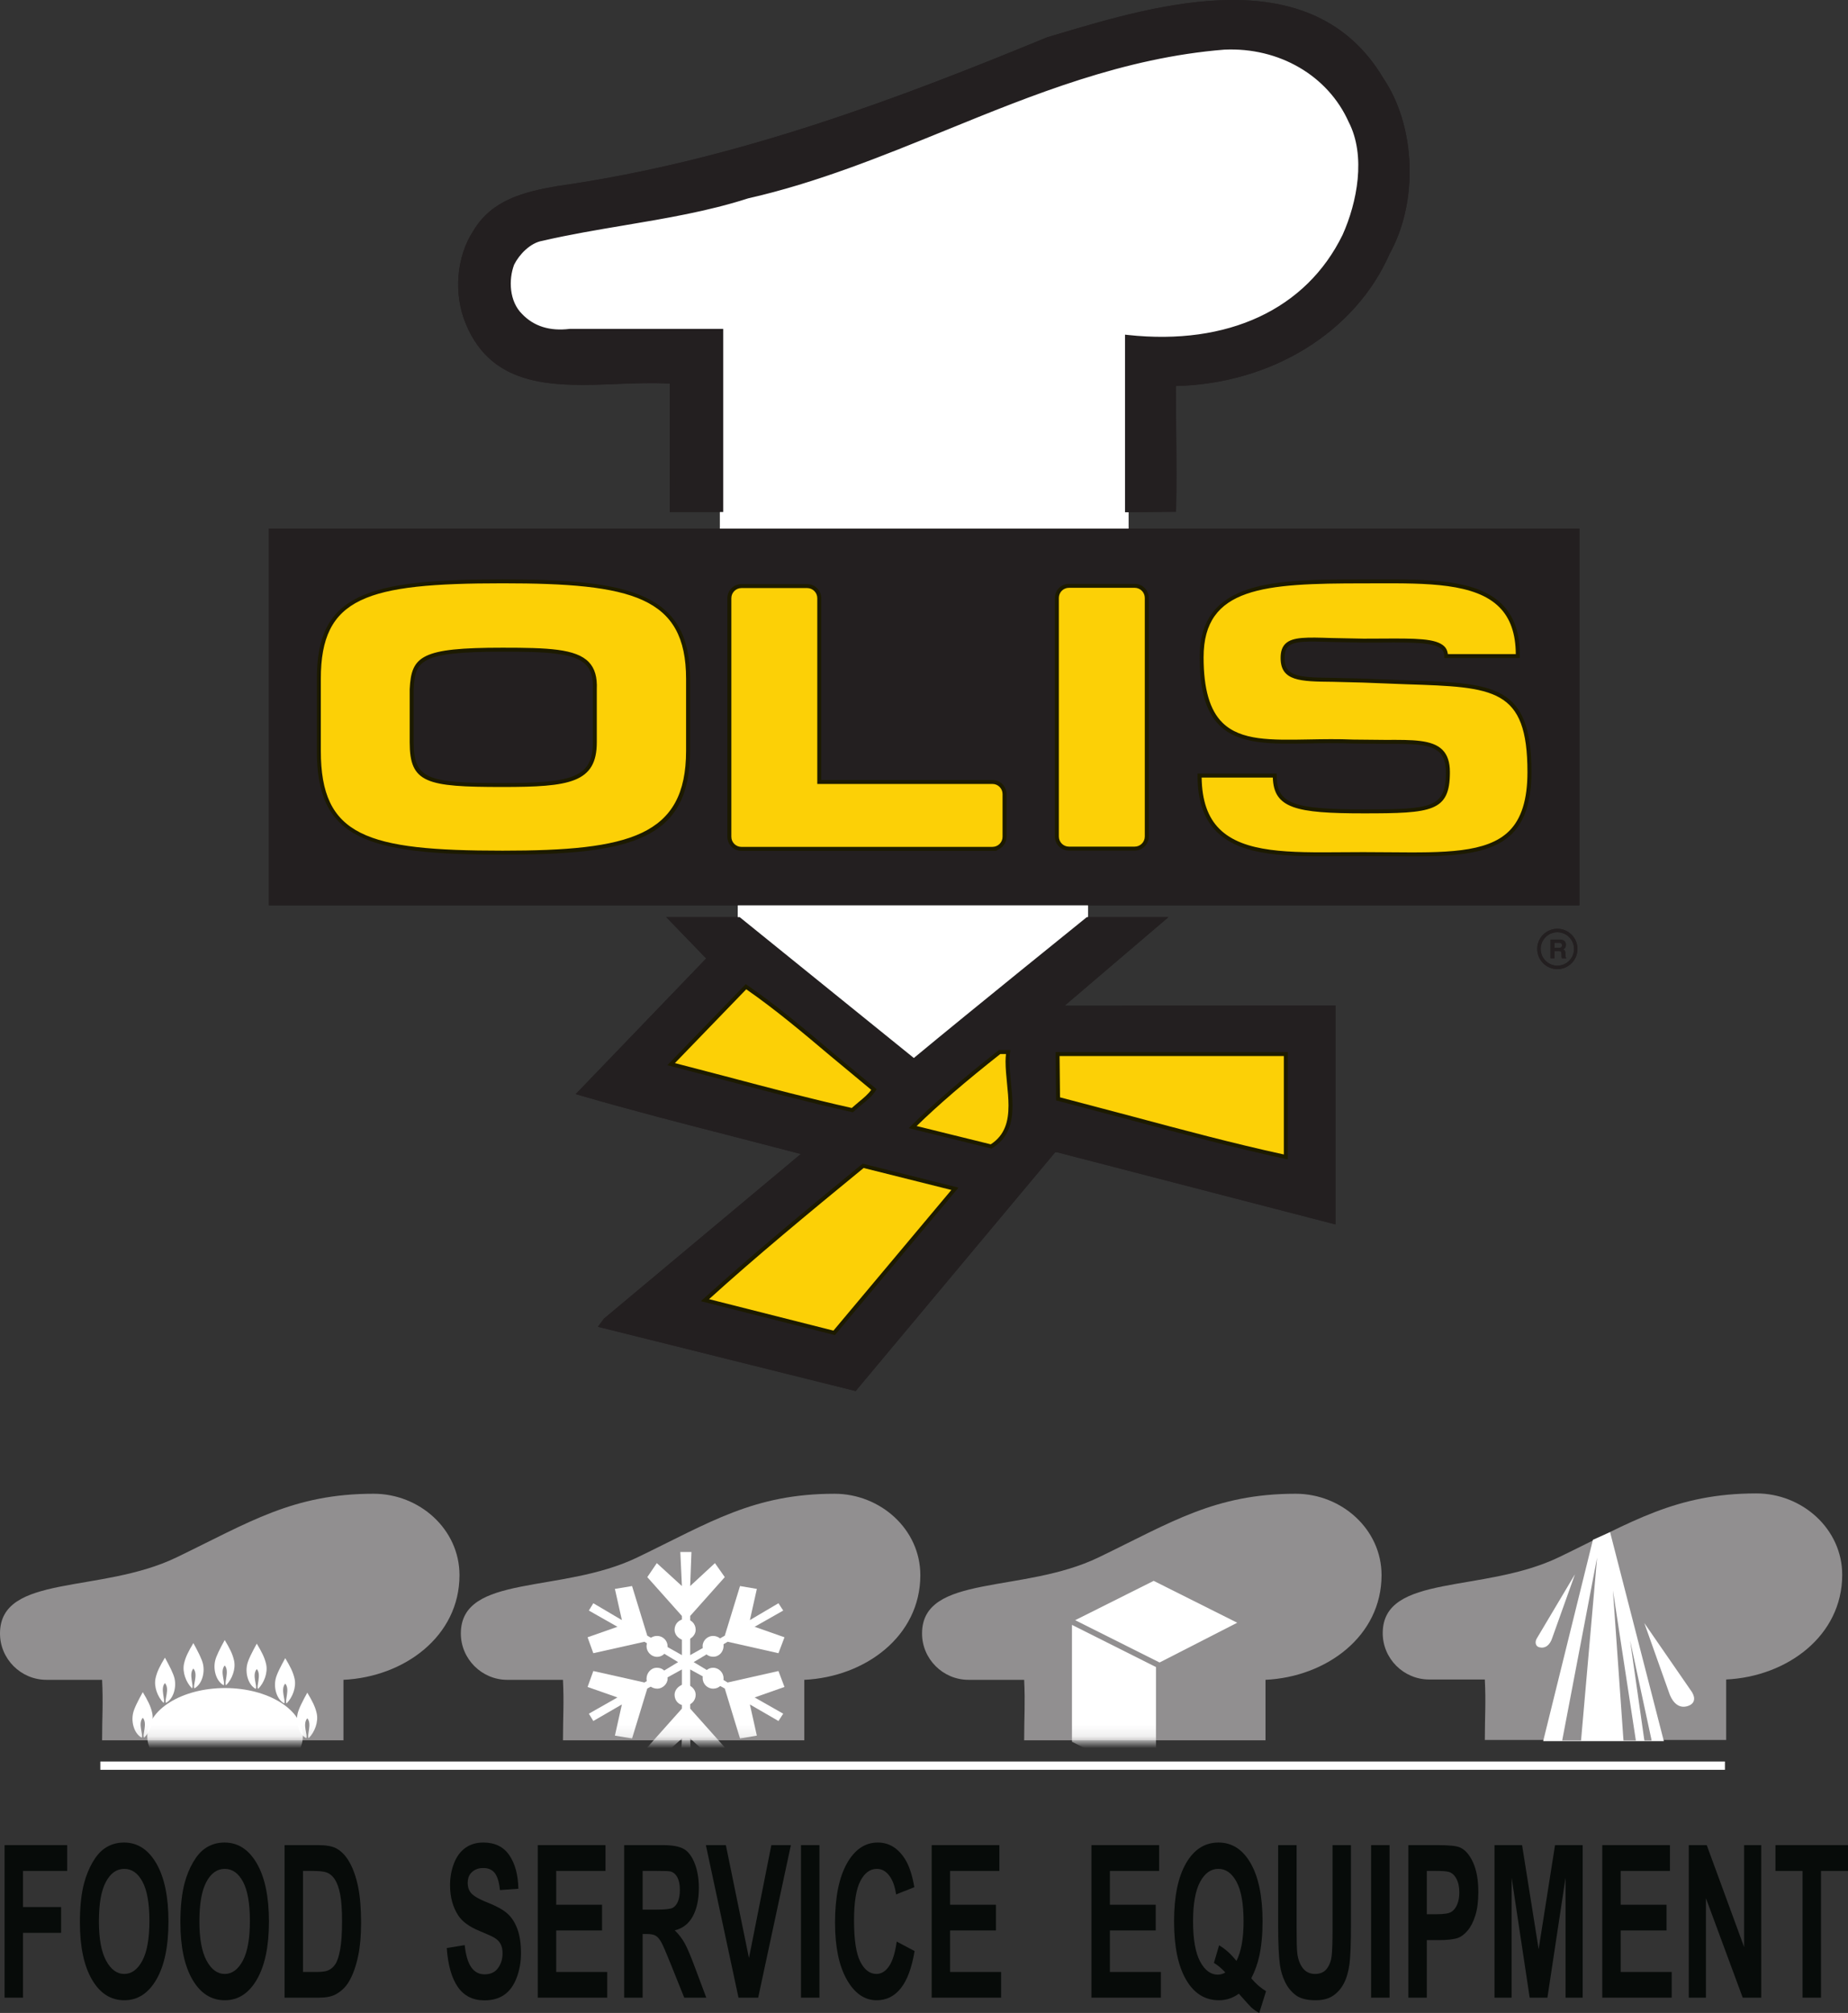 <svg width="157" height="171" viewBox="0 0 157 171" fill="none" xmlns="http://www.w3.org/2000/svg">
<rect x="0" y="0" width="157" height="171" fill="#333333" stroke="none"/>
<g clip-path="url(#clip0_4952_55870)">
<path d="M8.523 149.639V150.345H146.545V149.639H8.523Z" fill="white"/>
<path d="M110.076 126.894C113.97 126.894 117.372 129.907 117.372 133.809C117.372 138.996 112.688 142.454 107.513 142.701V147.839H87.009C87.009 145.814 87.107 144.727 87.009 142.701H82.278C80.109 142.701 78.325 140.923 78.334 138.75C78.355 133.677 86.886 135.409 93.327 132.304C99.506 129.323 103.225 126.894 110.076 126.894Z" fill="#918F90"/>
<mask id="mask0_4952_55870" style="mask-type:luminance" maskUnits="userSpaceOnUse" x="78" y="126" width="40" height="22">
<path d="M110.076 126.894C113.97 126.894 117.372 129.907 117.372 133.809C117.372 138.996 112.688 142.454 107.513 142.701V147.839H87.009C87.009 145.814 87.107 144.727 87.009 142.701H82.278C80.109 142.701 78.325 140.923 78.334 138.75C78.355 133.677 86.886 135.409 93.327 132.304C99.506 129.323 103.225 126.894 110.076 126.894Z" fill="white"/>
</mask>
<g mask="url(#mask0_4952_55870)">
<path d="M91.071 138.034L98.208 141.617V151.546L91.071 147.964V138.034Z" fill="white"/>
</g>
<mask id="mask1_4952_55870" style="mask-type:luminance" maskUnits="userSpaceOnUse" x="78" y="126" width="40" height="22">
<path d="M110.076 126.894C113.97 126.894 117.372 129.907 117.372 133.809C117.372 138.996 112.688 142.454 107.513 142.701V147.839H87.009C87.009 145.814 87.107 144.727 87.009 142.701H82.278C80.109 142.701 78.325 140.923 78.334 138.75C78.355 133.677 86.886 135.409 93.327 132.304C99.506 129.323 103.225 126.894 110.076 126.894Z" fill="white"/>
</mask>
<g mask="url(#mask1_4952_55870)">
<path d="M91.343 137.635L98.514 141.229L105.111 137.851L98.013 134.294L91.343 137.635Z" fill="white"/>
</g>
<path d="M70.894 126.895C74.788 126.895 78.189 129.908 78.189 133.81C78.189 138.998 73.506 142.455 68.331 142.702V147.839H47.827C47.827 145.814 47.926 144.727 47.827 142.702H43.096C40.927 142.702 39.144 140.923 39.152 138.75C39.174 133.678 47.704 135.41 54.145 132.304C60.325 129.324 64.043 126.895 70.894 126.895Z" fill="#918F90"/>
<mask id="mask2_4952_55870" style="mask-type:luminance" maskUnits="userSpaceOnUse" x="39" y="126" width="40" height="22">
<path d="M70.894 126.895C74.788 126.895 78.189 129.908 78.189 133.81C78.189 138.998 73.506 142.455 68.331 142.702V147.839H47.827C47.827 145.814 47.926 144.727 47.827 142.702H43.096C40.927 142.702 39.144 140.923 39.152 138.75C39.174 133.678 47.704 135.41 54.145 132.304C60.325 129.324 64.043 126.895 70.894 126.895Z" fill="white"/>
</mask>
<g mask="url(#mask2_4952_55870)">
<path d="M58.743 131.841H57.798L57.933 134.735L55.801 132.787L54.992 133.977L57.933 137.276V140.603L54.992 138.952L53.697 134.735L52.24 134.978L52.833 137.628L50.406 136.195L50.028 136.817L52.456 138.196L49.919 139.088L50.406 140.44L54.749 139.467L57.61 141.197L54.749 142.928L50.406 141.954L49.919 143.307L52.456 144.198L50.028 145.578L50.406 146.199L52.833 144.793L52.24 147.443L53.697 147.687L54.992 143.441L57.933 141.819V145.145L54.992 148.443L55.801 149.606L57.933 147.687L57.798 150.553H58.743L58.635 147.687L60.739 149.606L61.575 148.443L58.635 145.145V141.819L61.575 143.441L62.87 147.687L64.3 147.443L63.707 144.793L66.135 146.199L66.539 145.578L64.111 144.198L66.647 143.307L66.135 141.954L61.818 142.928L58.931 141.197L61.818 139.467L66.135 140.44L66.647 139.088L64.111 138.196L66.539 136.817L66.135 136.195L63.707 137.628L64.3 134.978L62.87 134.735L61.575 138.952L58.635 140.603V137.276L61.575 133.977L60.739 132.787L58.635 134.735L58.743 131.841Z" fill="white"/>
</g>
<mask id="mask3_4952_55870" style="mask-type:luminance" maskUnits="userSpaceOnUse" x="39" y="126" width="40" height="22">
<path d="M70.894 126.895C74.788 126.895 78.189 129.908 78.189 133.81C78.189 138.998 73.506 142.455 68.331 142.702V147.839H47.827C47.827 145.814 47.926 144.727 47.827 142.702H43.096C40.927 142.702 39.144 140.923 39.152 138.75C39.174 133.678 47.704 135.41 54.145 132.304C60.325 129.324 64.043 126.895 70.894 126.895Z" fill="white"/>
</mask>
<g mask="url(#mask3_4952_55870)">
<path d="M58.379 140.921V139.319C58.765 139.207 59.102 138.87 59.102 138.452C59.102 137.941 58.715 137.543 58.206 137.543C57.697 137.543 57.31 137.941 57.31 138.452C57.31 138.87 57.636 139.207 58.022 139.319V140.921L56.668 140.136C56.698 140.054 56.719 139.962 56.719 139.87C56.719 139.37 56.322 138.972 55.823 138.972C55.324 138.972 54.927 139.34 54.927 139.85C54.927 140.329 55.334 140.748 55.812 140.748C56.108 140.748 56.322 140.625 56.516 140.421L57.849 141.207L56.516 142.003C56.312 141.778 56.108 141.677 55.792 141.677C55.304 141.677 54.927 142.125 54.927 142.605C54.927 143.116 55.365 143.452 55.843 143.452C56.291 143.452 56.719 143.054 56.719 142.595C56.719 142.483 56.698 142.381 56.668 142.279L58.022 141.503V143.095C57.646 143.218 57.31 143.554 57.31 143.973C57.31 144.483 57.686 144.881 58.206 144.881C58.715 144.881 59.102 144.473 59.102 143.973C59.102 143.544 58.765 143.218 58.379 143.095V141.503L59.733 142.279C59.713 142.37 59.693 142.462 59.693 142.544C59.693 143.044 60.09 143.452 60.588 143.452C61.087 143.452 61.474 143.074 61.474 142.575C61.474 142.095 61.078 141.677 60.588 141.677C60.303 141.677 60.09 141.799 59.896 142.003L58.562 141.207L59.896 140.421C60.1 140.636 60.303 140.738 60.609 140.738C61.108 140.738 61.474 140.298 61.474 139.819C61.474 139.309 61.047 138.972 60.569 138.972C60.11 138.972 59.693 139.37 59.693 139.829C59.693 139.932 59.703 140.033 59.733 140.136L58.379 140.921Z" fill="white"/>
</g>
<path d="M31.742 126.894C35.636 126.894 39.037 129.907 39.037 133.809C39.037 138.996 34.355 142.454 29.179 142.701V147.838H8.674C8.674 145.813 8.773 144.727 8.674 142.701H3.943C1.774 142.701 -0.009 140.922 3.68104e-05 138.749C0.021 133.677 8.552 135.409 14.993 132.303C21.172 129.323 24.891 126.894 31.742 126.894Z" fill="#918F90"/>
<mask id="mask4_4952_55870" style="mask-type:luminance" maskUnits="userSpaceOnUse" x="0" y="126" width="40" height="22">
<path d="M31.742 126.894C35.636 126.894 39.037 129.907 39.037 133.809C39.037 138.996 34.355 142.454 29.179 142.701V147.838H8.674C8.674 145.813 8.773 144.727 8.674 142.701H3.943C1.774 142.701 -0.009 140.922 3.68104e-05 138.749C0.021 133.677 8.552 135.409 14.993 132.303C21.172 129.323 24.891 126.894 31.742 126.894Z" fill="white"/>
</mask>
<g mask="url(#mask4_4952_55870)">
<path d="M12.511 147.481C12.511 145.228 15.47 143.401 19.12 143.401C22.771 143.401 25.729 145.228 25.729 147.481C25.729 149.734 22.771 151.56 19.12 151.56C15.47 151.56 12.511 149.734 12.511 147.481Z" fill="white"/>
</g>
<mask id="mask5_4952_55870" style="mask-type:luminance" maskUnits="userSpaceOnUse" x="0" y="126" width="40" height="22">
<path d="M31.742 126.894C35.636 126.894 39.037 129.907 39.037 133.809C39.037 138.996 34.355 142.454 29.179 142.701V147.838H8.674C8.674 145.813 8.773 144.727 8.674 142.701H3.943C1.774 142.701 -0.009 140.922 3.68104e-05 138.749C0.021 133.677 8.552 135.409 14.993 132.303C21.172 129.323 24.891 126.894 31.742 126.894Z" fill="white"/>
</mask>
<g mask="url(#mask5_4952_55870)">
<path d="M19.001 143.16C18.429 142.866 18.091 141.952 18.271 141.108C18.362 140.68 18.704 140.026 19.092 139.32C19.503 140.012 19.761 140.491 19.888 141.078C20.039 141.779 19.724 142.645 19.206 143.164C19.019 142.954 19.518 141.952 19.092 141.482C18.651 141.982 19.167 142.927 19.001 143.16Z" fill="white"/>
</g>
<mask id="mask6_4952_55870" style="mask-type:luminance" maskUnits="userSpaceOnUse" x="0" y="126" width="40" height="22">
<path d="M31.742 126.894C35.636 126.894 39.037 129.907 39.037 133.809C39.037 138.996 34.355 142.454 29.179 142.701V147.838H8.674C8.674 145.813 8.773 144.727 8.674 142.701H3.943C1.774 142.701 -0.009 140.922 3.68104e-05 138.749C0.021 133.677 8.552 135.409 14.993 132.303C21.172 129.323 24.891 126.894 31.742 126.894Z" fill="white"/>
</mask>
<g mask="url(#mask6_4952_55870)">
<path d="M12.038 147.616C11.462 147.321 11.122 146.399 11.303 145.55C11.395 145.118 11.74 144.459 12.13 143.748C12.544 144.446 12.805 144.928 12.932 145.519C13.085 146.225 12.767 147.098 12.245 147.621C12.056 147.409 12.559 146.399 12.13 145.926C11.686 146.43 12.205 147.382 12.038 147.616Z" fill="white"/>
</g>
<mask id="mask7_4952_55870" style="mask-type:luminance" maskUnits="userSpaceOnUse" x="0" y="126" width="40" height="22">
<path d="M31.742 126.894C35.636 126.894 39.037 129.907 39.037 133.809C39.037 138.996 34.355 142.454 29.179 142.701V147.838H8.674C8.674 145.813 8.773 144.727 8.674 142.701H3.943C1.774 142.701 -0.009 140.922 3.68104e-05 138.749C0.021 133.677 8.552 135.409 14.993 132.303C21.172 129.323 24.891 126.894 31.742 126.894Z" fill="white"/>
</mask>
<g mask="url(#mask7_4952_55870)">
<path d="M26.015 147.66C25.439 147.364 25.099 146.443 25.28 145.594C25.372 145.162 25.716 144.503 26.107 143.792C26.521 144.489 26.782 144.971 26.909 145.563C27.061 146.269 26.744 147.141 26.222 147.664C26.033 147.453 26.536 146.443 26.107 145.969C25.662 146.474 26.182 147.426 26.015 147.66Z" fill="white"/>
</g>
<mask id="mask8_4952_55870" style="mask-type:luminance" maskUnits="userSpaceOnUse" x="0" y="126" width="40" height="22">
<path d="M31.742 126.894C35.636 126.894 39.037 129.907 39.037 133.809C39.037 138.996 34.355 142.454 29.179 142.701V147.838H8.674C8.674 145.813 8.773 144.727 8.674 142.701H3.943C1.774 142.701 -0.009 140.922 3.68104e-05 138.749C0.021 133.677 8.552 135.409 14.993 132.303C21.172 129.323 24.891 126.894 31.742 126.894Z" fill="white"/>
</mask>
<g mask="url(#mask8_4952_55870)">
<path d="M21.724 143.468C21.152 143.175 20.814 142.26 20.994 141.416C21.085 140.988 21.428 140.334 21.815 139.628C22.227 140.32 22.485 140.799 22.612 141.385C22.763 142.087 22.448 142.953 21.93 143.472C21.742 143.262 22.241 142.26 21.815 141.79C21.374 142.291 21.89 143.235 21.724 143.468Z" fill="white"/>
</g>
<mask id="mask9_4952_55870" style="mask-type:luminance" maskUnits="userSpaceOnUse" x="0" y="126" width="40" height="22">
<path d="M31.742 126.894C35.636 126.894 39.037 129.907 39.037 133.809C39.037 138.996 34.355 142.454 29.179 142.701V147.838H8.674C8.674 145.813 8.773 144.727 8.674 142.701H3.943C1.774 142.701 -0.009 140.922 3.68104e-05 138.749C0.021 133.677 8.552 135.409 14.993 132.303C21.172 129.323 24.891 126.894 31.742 126.894Z" fill="white"/>
</mask>
<g mask="url(#mask9_4952_55870)">
<path d="M24.142 144.702C23.57 144.408 23.232 143.494 23.412 142.65C23.503 142.222 23.845 141.568 24.233 140.862C24.644 141.554 24.903 142.033 25.029 142.62C25.18 143.321 24.865 144.186 24.347 144.706C24.16 144.496 24.659 143.494 24.233 143.024C23.792 143.523 24.308 144.469 24.142 144.702Z" fill="white"/>
</g>
<mask id="mask10_4952_55870" style="mask-type:luminance" maskUnits="userSpaceOnUse" x="0" y="126" width="40" height="22">
<path d="M31.742 126.894C35.636 126.894 39.037 129.907 39.037 133.809C39.037 138.996 34.355 142.454 29.179 142.701V147.838H8.674C8.674 145.813 8.773 144.727 8.674 142.701H3.943C1.774 142.701 -0.009 140.922 3.68104e-05 138.749C0.021 133.677 8.552 135.409 14.993 132.303C21.172 129.323 24.891 126.894 31.742 126.894Z" fill="white"/>
</mask>
<g mask="url(#mask10_4952_55870)">
<path d="M16.519 143.424C17.091 143.13 17.429 142.216 17.249 141.372C17.158 140.944 16.816 140.289 16.428 139.583C16.017 140.276 15.758 140.755 15.632 141.342C15.481 142.043 15.796 142.909 16.313 143.428C16.501 143.218 16.002 142.216 16.428 141.746C16.869 142.246 16.353 143.192 16.519 143.424Z" fill="white"/>
</g>
<mask id="mask11_4952_55870" style="mask-type:luminance" maskUnits="userSpaceOnUse" x="0" y="126" width="40" height="22">
<path d="M31.742 126.894C35.636 126.894 39.037 129.907 39.037 133.809C39.037 138.996 34.355 142.454 29.179 142.701V147.838H8.674C8.674 145.813 8.773 144.727 8.674 142.701H3.943C1.774 142.701 -0.009 140.922 3.68104e-05 138.749C0.021 133.677 8.552 135.409 14.993 132.303C21.172 129.323 24.891 126.894 31.742 126.894Z" fill="white"/>
</mask>
<g mask="url(#mask11_4952_55870)">
<path d="M14.101 144.658C14.674 144.364 15.011 143.45 14.832 142.607C14.74 142.178 14.398 141.523 14.011 140.818C13.599 141.509 13.341 141.989 13.214 142.575C13.063 143.277 13.378 144.143 13.896 144.662C14.084 144.452 13.584 143.45 14.011 142.98C14.451 143.48 13.935 144.425 14.101 144.658Z" fill="white"/>
</g>
<path d="M149.214 126.866C153.108 126.866 156.508 129.879 156.508 133.782C156.508 138.968 151.826 142.426 146.651 142.673V147.81H126.146C126.146 145.785 126.246 144.698 126.146 142.673H121.415C119.246 142.673 117.463 140.895 117.472 138.721C117.493 133.649 126.024 135.381 132.464 132.275C138.644 129.294 142.363 126.866 149.214 126.866Z" fill="#918F90"/>
<path d="M131.103 147.91H141.354L136.787 130.156L135.329 130.807L131.103 147.91Z" fill="white"/>
<path d="M132.718 147.859L135.684 132.315L134.32 147.859H132.718Z" fill="#918F90"/>
<path d="M140.318 147.859L138.488 139.356L139.7 147.859H140.318Z" fill="#918F90"/>
<path d="M137.925 147.859L137.029 135.105L138.978 147.859H137.925Z" fill="#918F90"/>
<path d="M130.567 139.177L133.805 133.733L131.881 139.122C131.671 139.785 131.249 140.064 130.764 139.934C130.42 139.842 130.396 139.447 130.567 139.177Z" fill="white"/>
<path d="M143.746 143.746L139.697 137.881L141.87 143.996C142.16 144.679 142.665 145.161 143.384 144.929C143.958 144.745 144.075 144.292 143.746 143.746Z" fill="white"/>
<path d="M62.758 76.506H92.362L92.361 78.311L77.636 90.353L62.736 78.229L62.758 76.506Z" fill="white"/>
<path d="M62.758 76.506H92.362L92.361 78.311L77.636 90.353L62.736 78.229L62.758 76.506Z" stroke="white" stroke-width="0.133" stroke-miterlimit="3.864"/>
<path d="M95.802 45.133C95.802 45.133 95.797 30.143 95.797 28.674C103.39 29.496 110.828 27.08 114.265 20.037C115.521 17.235 116.291 13.199 114.778 10.269C112.879 6.028 108.545 3.791 104.005 3.997C89.232 5.179 77.433 13.482 63.481 16.644C57.915 18.443 51.785 18.906 46.04 20.243C44.963 20.422 43.962 21.425 43.475 22.401C42.936 23.816 43.065 25.718 44.193 26.823C45.296 27.98 46.732 28.365 48.4 28.16H61.224L61.228 45.139L95.802 45.133Z" fill="white"/>
<path d="M95.802 45.133C95.802 45.133 95.797 30.143 95.797 28.674C103.39 29.496 110.828 27.08 114.265 20.037C115.521 17.235 116.291 13.199 114.778 10.269C112.879 6.028 108.545 3.791 104.005 3.997C89.232 5.179 77.433 13.482 63.481 16.644C57.915 18.443 51.785 18.906 46.04 20.243C44.963 20.422 43.962 21.425 43.475 22.401C42.936 23.816 43.065 25.718 44.193 26.823C45.296 27.98 46.732 28.365 48.4 28.16H61.224L61.228 45.139L95.802 45.133Z" stroke="white" stroke-width="0.133" stroke-miterlimit="3.864"/>
<path d="M117.342 6.773C120.112 10.86 120.24 17.184 117.855 21.476C114.726 28.622 107.14 32.478 99.676 32.581C99.676 36.404 99.773 39.63 99.696 43.254L95.797 43.295C95.797 41.328 95.797 30.143 95.797 28.674C103.39 29.496 110.828 27.08 114.264 20.037C115.521 17.235 116.291 13.199 114.777 10.269C112.879 6.028 108.544 3.791 104.005 3.997C89.232 5.179 77.433 13.482 63.48 16.644C57.915 18.443 51.785 18.906 46.039 20.243C44.963 20.422 43.962 21.425 43.475 22.401C42.936 23.816 43.064 25.718 44.193 26.823C45.296 27.98 46.732 28.365 48.399 28.16H61.223V43.274H57.117L57.12 32.375C50.917 31.935 42.705 34.483 39.781 27.44C38.755 24.998 38.961 21.913 40.397 19.728C41.962 17.106 44.731 16.49 47.373 16.027C62.147 13.944 75.663 8.881 89.026 3.38C97.695 0.809 111.186 -3.612 117.342 6.773Z" fill="#231F20"/>
<path d="M117.531 6.661L117.524 6.649C117.525 6.65 117.529 6.657 117.531 6.661ZM89.928 3.341C98.431 0.807 111.28 -3.023 117.153 6.885L117.16 6.896C118.593 9.011 119.322 11.777 119.322 14.551C119.322 16.958 118.774 19.371 117.663 21.369C114.784 27.943 107.726 32.25 99.673 32.361L99.456 32.364L99.482 36.59C99.495 37.825 99.506 39.023 99.506 40.232C99.506 41.151 99.497 42.082 99.479 43.036C99.117 43.04 96.39 43.069 96.017 43.073C96.017 42.648 96.017 29.367 96.017 28.913C104.477 29.753 111.362 26.485 114.461 20.133C115.734 17.296 116.535 13.193 114.973 10.167C113.14 6.071 108.829 3.558 103.995 3.777C95.376 4.466 87.659 7.612 80.194 10.653C74.822 12.843 69.266 15.107 63.432 16.429C60.067 17.516 56.45 18.123 52.951 18.711C50.651 19.097 48.272 19.497 45.99 20.028C44.806 20.225 43.772 21.313 43.279 22.303C42.748 23.692 42.767 25.734 44.04 26.98C45.135 28.13 46.613 28.602 48.426 28.378C48.426 28.378 60.579 28.38 61.004 28.38C61.004 28.801 61.004 42.633 61.004 43.054C60.632 43.054 57.708 43.054 57.337 43.054C57.337 42.631 57.34 32.17 57.34 32.17L57.136 32.156C55.656 32.05 54.035 32.115 52.468 32.178C47.399 32.381 42.158 32.59 39.985 27.355C39.567 26.361 39.363 25.264 39.363 24.172C39.363 22.617 39.777 21.072 40.581 19.849C42.064 17.364 44.658 16.726 47.411 16.244C62.767 14.079 76.987 8.574 89.11 3.584C89.111 3.584 89.928 3.341 89.928 3.341ZM89.803 2.919L88.964 3.168C76.845 8.156 62.655 13.65 47.343 15.809C44.478 16.31 41.782 16.978 40.209 19.615C38.768 21.806 38.513 24.988 39.579 27.525C41.87 33.043 47.266 32.827 52.485 32.618C53.97 32.559 55.498 32.504 56.9 32.589C56.9 32.999 56.897 43.495 56.897 43.495H61.443V27.939H48.4C46.705 28.147 45.352 27.72 44.352 26.671C43.266 25.607 43.193 23.759 43.681 22.48C44.101 21.639 45.037 20.633 46.076 20.459C48.358 19.929 50.73 19.531 53.024 19.145C56.538 18.555 60.172 17.945 63.548 16.854C69.399 15.528 74.971 13.257 80.36 11.062C87.793 8.032 95.479 4.9 104.023 4.216C108.667 4.006 112.813 6.417 114.577 10.359C116.073 13.256 115.292 17.209 114.064 19.946C110.977 26.273 104.327 29.376 95.821 28.455L95.577 28.428V43.518L99.911 43.472L99.916 43.259C99.938 42.223 99.946 41.223 99.946 40.233C99.946 39.021 99.934 37.822 99.922 36.586C99.922 36.586 99.9 33.168 99.897 32.791C108.03 32.603 115.143 28.217 118.056 21.564C119.195 19.516 119.758 17.036 119.758 14.559C119.758 11.697 119.006 8.838 117.526 6.651C111.476 -3.54 98.434 0.347 89.803 2.919Z" fill="#231F20"/>
<path d="M133.962 76.691H23.059V45.125H133.962V76.691Z" fill="#231F20"/>
<path d="M133.743 45.345C133.743 45.777 133.743 76.039 133.743 76.47C133.306 76.47 23.716 76.47 23.279 76.47C23.279 76.039 23.279 45.777 23.279 45.345C23.716 45.345 133.306 45.345 133.743 45.345ZM22.839 44.905V76.911H134.182V44.905H22.839Z" fill="#231F20"/>
<path d="M89.848 85.657L113.239 85.636V103.733L89.848 97.667H89.54L72.612 117.922L51.169 112.576L51.478 112.164L68.2 98.181C68.328 98.129 68.302 97.975 68.302 97.872C61.968 96.201 55.582 94.659 49.323 92.834L60.3 81.421L57.12 78.13H62.763L77.639 90.161C82.563 86.074 92.412 78.13 92.412 78.13L98.67 78.13L89.848 85.657Z" fill="#231F20"/>
<path d="M77.779 90.33C82.503 86.409 91.854 78.863 92.49 78.35C92.626 78.35 97.109 78.35 98.073 78.35C97.255 79.048 89.25 85.877 89.25 85.877C89.25 85.877 112.587 85.856 113.019 85.856C113.019 86.281 113.019 102.904 113.019 103.448C112.482 103.309 89.875 97.447 89.875 97.447H89.437C89.437 97.447 72.706 117.466 72.531 117.675C72.272 117.611 52.164 112.596 51.544 112.442C51.587 112.385 51.629 112.328 51.638 112.316C51.677 112.283 68.341 98.35 68.341 98.35L68.282 98.385C68.501 98.297 68.524 98.089 68.524 97.963C68.524 97.943 68.519 97.743 68.519 97.743L68.358 97.659L62.458 96.13C58.268 95.054 53.943 93.939 49.738 92.72C50.226 92.212 60.605 81.42 60.605 81.42C60.605 81.42 58.206 78.938 57.638 78.35C58.481 78.35 62.548 78.35 62.685 78.35C62.805 78.447 77.64 90.445 77.64 90.445L77.779 90.33ZM92.274 77.958C92.177 78.037 82.549 85.803 77.637 89.877C77.363 89.655 62.84 77.91 62.84 77.91H56.601C56.601 77.91 59.726 81.143 59.995 81.421C59.708 81.719 48.912 92.944 48.912 92.944L49.262 93.045C53.583 94.306 58.039 95.45 62.348 96.556C62.348 96.556 67.645 97.929 68.036 98.031C67.991 98.069 51.317 112.012 51.317 112.012L50.795 112.709L72.692 118.169C72.692 118.169 89.511 98.043 89.642 97.887C89.721 97.887 89.79 97.887 89.819 97.887C89.873 97.901 113.458 104.017 113.458 104.017V85.416C113.458 85.416 91.581 85.434 90.445 85.435C91.264 84.737 99.267 77.91 99.267 77.91L92.335 77.909L92.274 77.958Z" fill="#231F20"/>
<path d="M74.253 92.559C73.843 93.227 73.023 93.715 72.406 94.307C67.226 93.15 62.147 91.71 57.018 90.4L63.379 83.819C67.149 86.415 70.637 89.654 74.253 92.559Z" fill="white"/>
<path d="M63.398 84.04C65.86 85.746 68.241 87.753 70.545 89.698C70.545 89.698 73.773 92.379 74.017 92.581C73.759 92.944 73.39 93.262 72.985 93.59C72.985 93.59 72.479 94.024 72.362 94.123C68.842 93.336 65.309 92.403 61.892 91.499C61.892 91.499 57.833 90.439 57.338 90.31C57.706 89.927 63.209 84.236 63.398 84.04ZM56.697 90.489L61.806 91.825C65.252 92.736 68.816 93.677 72.37 94.471L72.451 94.489L73.196 93.851C73.646 93.486 74.112 93.11 74.396 92.647L74.472 92.522L70.761 89.441C68.415 87.46 65.989 85.413 63.473 83.681L63.357 83.6L56.697 90.489Z" fill="#1C1A00"/>
<path d="M109.237 98.283C102.723 96.869 96.327 94.993 89.889 93.348L89.848 89.543H109.237V98.283Z" fill="white"/>
<path d="M109.07 89.712C109.07 90.027 109.07 97.68 109.07 98.073C104.771 97.134 100.457 95.98 96.282 94.861C96.282 94.861 90.295 93.282 90.055 93.218C90.052 92.99 90.02 90.011 90.017 89.712C90.347 89.712 108.743 89.712 109.07 89.712ZM89.678 89.376L89.722 93.479L96.196 95.186C100.44 96.323 104.828 97.499 109.202 98.448L109.405 98.492V89.376H89.678Z" fill="#1C1A00"/>
<path d="M85.641 89.372C85.307 91.993 87 95.669 84.204 97.392L77.536 95.747C79.691 93.613 82.409 91.351 84.923 89.372H85.641Z" fill="white"/>
<path d="M85.464 89.539C85.445 89.744 85.428 89.95 85.428 90.165C85.428 90.771 85.492 91.409 85.553 92.033C85.616 92.664 85.68 93.303 85.68 93.916C85.68 95.231 85.384 96.431 84.17 97.21C84.03 97.176 78.412 95.788 77.874 95.656C79.665 93.905 82.047 91.852 84.982 89.539C85.055 89.539 85.284 89.539 85.464 89.539ZM84.865 89.203L84.82 89.239C81.739 91.665 79.249 93.814 77.418 95.626L77.206 95.838L84.233 97.571L84.293 97.534C86.314 96.29 86.096 94.109 85.887 91.999C85.794 91.066 85.706 90.184 85.807 89.393L85.831 89.203H84.865Z" fill="#1C1A00"/>
<path d="M70.867 113.226C67.2 112.3 63.557 111.376 59.89 110.45C64.07 106.645 68.815 102.738 73.329 99.037L81.127 100.99L70.867 113.226Z" fill="white"/>
<path d="M73.371 99.221C73.525 99.258 80.345 100.967 80.826 101.088C80.494 101.484 70.938 112.881 70.807 113.037C70.611 112.988 60.787 110.503 60.239 110.364C64.188 106.784 68.526 103.193 73.371 99.221ZM73.224 98.906C68.254 102.982 63.813 106.654 59.778 110.325L59.546 110.536L70.929 113.415L81.428 100.892L73.289 98.853L73.224 98.906Z" fill="#1C1A00"/>
<path d="M130.891 80.613C130.891 79.83 131.527 79.193 132.308 79.193C133.09 79.193 133.726 79.83 133.726 80.613C133.726 81.397 133.09 82.034 132.308 82.034C131.527 82.034 130.891 81.397 130.891 80.613ZM130.598 80.613C130.598 81.559 131.365 82.328 132.308 82.328C133.251 82.328 134.018 81.559 134.018 80.613C134.018 79.668 133.251 78.898 132.308 78.898C131.365 78.898 130.598 79.668 130.598 80.613Z" fill="#231F20"/>
<path fill-rule="evenodd" clip-rule="evenodd" d="M131.732 81.411H132.057V80.786H132.401C132.646 80.786 132.66 80.871 132.66 81.088C132.66 81.252 132.674 81.335 132.696 81.411H133.064V81.368C132.993 81.342 132.993 81.284 132.993 81.051C132.993 80.753 132.922 80.704 132.791 80.647C132.949 80.593 133.037 80.442 133.037 80.266C133.037 80.129 132.959 79.816 132.536 79.816H131.732V81.411ZM132.057 80.518V80.091H132.472C132.667 80.091 132.705 80.215 132.705 80.3C132.705 80.458 132.62 80.518 132.448 80.518H132.057Z" fill="#231F20"/>
<path d="M101.908 65.884C101.908 73.259 108.474 72.556 115.838 72.556C124.4 72.556 129.935 73.369 129.935 65.594C129.935 57.209 126.036 58.335 115.793 57.817C111.43 57.595 108.965 58.21 108.965 55.895C108.965 53.78 110.989 54.422 115.838 54.422C120.318 54.422 122.868 54.2 122.868 55.735H128.948C129.013 48.998 122.625 49.388 115.838 49.388C107.853 49.388 102.086 49.57 102.086 55.834C102.086 64.772 107.764 62.69 114.95 62.994C119.919 63.176 123.01 62.341 123.01 65.594C123.01 68.814 121.649 68.927 115.838 68.927C109.938 68.927 108.296 68.499 108.296 65.884H101.908Z" fill="white"/>
<path d="M103.857 61.394C102.778 60.333 102.253 58.514 102.253 55.834C102.253 49.86 107.415 49.557 115.838 49.557L116.898 49.554C121.242 49.541 125.345 49.529 127.386 51.588C128.312 52.522 128.765 53.828 128.777 55.567C128.46 55.567 123.262 55.567 123.006 55.567C122.974 55.316 122.889 55.092 122.715 54.919C122.012 54.219 120.255 54.23 117.343 54.248L115.838 54.254L113.111 54.2C111.056 54.133 109.816 54.093 109.209 54.682C108.928 54.954 108.797 55.34 108.797 55.896C108.797 57.875 110.466 57.892 113.231 57.92L115.785 57.985L119.468 58.128C126.962 58.371 129.767 58.462 129.767 65.594C129.767 67.92 129.258 69.557 128.209 70.598C126.322 72.474 122.678 72.442 118.065 72.401L115.838 72.388L114.062 72.397C109.553 72.433 105.658 72.463 103.602 70.418C102.605 69.427 102.116 67.991 102.087 66.052C102.416 66.052 107.84 66.052 108.136 66.052C108.213 68.666 110.085 69.096 115.838 69.096C121.657 69.096 123.178 68.957 123.178 65.594C123.178 64.743 122.97 64.123 122.543 63.696C121.679 62.835 120.016 62.843 117.714 62.854L114.957 62.827C113.651 62.771 112.413 62.794 111.216 62.816C107.973 62.876 105.411 62.924 103.857 61.394ZM116.897 49.218L115.838 49.22C108.369 49.22 101.918 49.22 101.918 55.834C101.918 58.648 102.46 60.491 103.621 61.634C105.277 63.262 108.032 63.212 111.222 63.152C112.415 63.13 113.647 63.108 114.944 63.163C114.944 63.163 117.716 63.191 117.716 63.191C119.936 63.179 121.542 63.171 122.307 63.935C122.667 64.295 122.843 64.837 122.843 65.594C122.843 68.653 121.619 68.76 115.838 68.76C109.773 68.76 108.465 68.249 108.465 65.885V65.716H101.741V65.885C101.741 68.008 102.272 69.569 103.366 70.657C105.522 72.801 109.481 72.769 114.065 72.733L115.838 72.724L118.062 72.737C122.753 72.778 126.459 72.811 128.446 70.837C129.561 69.729 130.103 68.014 130.103 65.594C130.103 58.136 126.992 58.036 119.478 57.792L115.802 57.649L113.234 57.584C110.316 57.555 109.132 57.479 109.132 55.896C109.132 55.437 109.231 55.128 109.442 54.923C109.947 54.433 111.134 54.471 113.1 54.535L115.838 54.59L117.345 54.584C120.073 54.567 121.875 54.556 122.479 55.158C122.628 55.306 122.7 55.495 122.7 55.735V55.904H129.115L129.116 55.737C129.135 53.817 128.646 52.382 127.624 51.351C125.485 49.192 121.313 49.205 116.897 49.218Z" fill="#1C1A00"/>
<path d="M90.813 49.767H96.402C96.967 49.767 97.426 50.227 97.426 50.794V71.063C97.426 71.63 96.967 72.089 96.402 72.089H90.813C90.247 72.089 89.789 71.63 89.789 71.063V50.794C89.789 50.227 90.247 49.767 90.813 49.767Z" fill="white"/>
<path d="M89.956 71.063V50.794C89.956 50.32 90.34 49.935 90.813 49.935H96.401C96.874 49.935 97.258 50.32 97.258 50.794V71.063C97.258 71.536 96.874 71.921 96.401 71.921H90.813C90.34 71.921 89.956 71.536 89.956 71.063ZM90.813 49.599C90.156 49.599 89.621 50.135 89.621 50.794V71.063C89.621 71.722 90.156 72.257 90.813 72.257H96.401C97.058 72.257 97.593 71.722 97.593 71.063V50.794C97.593 50.135 97.058 49.599 96.401 49.599H90.813Z" fill="#1C1A00"/>
<path d="M84.319 72.109C84.885 72.109 85.343 71.65 85.343 71.083V67.456C85.343 66.889 84.885 66.43 84.319 66.43H69.602V50.816C69.602 50.249 69.144 49.79 68.578 49.79H62.99C62.424 49.79 61.965 50.249 61.965 50.816V71.085C61.965 71.651 62.424 72.111 62.99 72.111H84.398C84.964 72.111 84.319 72.109 84.319 72.109Z" fill="white"/>
<path d="M62.133 71.085V50.816C62.133 50.343 62.517 49.957 62.989 49.957H68.578C69.05 49.957 69.434 50.343 69.434 50.816V66.598H84.318C84.791 66.598 85.174 66.983 85.174 67.456V71.083C85.174 71.557 84.791 71.941 84.318 71.941V71.943C84.16 71.943 62.989 71.943 62.989 71.943C62.517 71.943 62.133 71.558 62.133 71.085ZM62.989 49.621C62.332 49.621 61.797 50.157 61.797 50.816V71.085C61.797 71.744 62.332 72.279 62.989 72.279H84.398C84.407 72.279 84.408 72.278 84.417 72.278C84.508 72.278 84.625 72.279 84.625 72.279C84.625 72.279 84.625 72.265 84.625 72.264C84.688 72.256 84.731 72.223 84.753 72.19C85.194 72.014 85.51 71.587 85.51 71.083V67.456C85.51 66.798 84.976 66.262 84.318 66.262C84.318 66.262 70.097 66.262 69.77 66.262C69.77 65.933 69.77 50.816 69.77 50.816C69.77 50.157 69.235 49.621 68.578 49.621H62.989Z" fill="#1C1A00"/>
<path fill-rule="evenodd" clip-rule="evenodd" d="M42.688 55.191C48.394 55.191 50.668 55.413 50.535 58.555V63.055C50.535 66.285 48.528 66.686 42.688 66.686C36.267 66.686 34.974 66.374 34.974 63.055V58.555C35.108 55.904 35.777 55.191 42.688 55.191ZM42.698 49.384C30.979 49.384 27.088 50.625 27.088 57.672V63.782C27.088 71.224 31.274 72.434 42.698 72.434C53.876 72.434 58.455 71.042 58.455 63.782V57.672C58.455 50.382 53.334 49.384 42.698 49.384Z" fill="white"/>
<path d="M27.256 63.782V57.672C27.256 50.726 31.112 49.552 42.698 49.552C53.692 49.552 58.287 50.681 58.287 57.672V63.782C58.287 71.041 53.478 72.265 42.698 72.265C31.112 72.265 27.256 71.039 27.256 63.782ZM26.921 57.672V63.782C26.921 71.269 31.055 72.602 42.698 72.602C53.71 72.602 58.623 71.329 58.623 63.782V57.672C58.623 50.437 53.71 49.216 42.698 49.216C31.055 49.216 26.921 50.494 26.921 57.672Z" fill="#1C1A00"/>
<path d="M35.141 63.055V58.554C35.264 56.129 35.639 55.359 42.687 55.359C46.327 55.359 48.787 55.436 49.783 56.479C50.222 56.937 50.407 57.595 50.367 58.547L50.367 63.055C50.367 66.064 48.637 66.518 42.687 66.518C36.378 66.518 35.141 66.24 35.141 63.055ZM34.806 58.546V63.055C34.806 66.527 36.199 66.854 42.687 66.854C48.383 66.854 50.702 66.51 50.702 63.055V58.554C50.747 57.512 50.532 56.776 50.025 56.246C48.934 55.105 46.525 55.022 42.687 55.022C35.741 55.022 34.948 55.736 34.806 58.546Z" fill="#1C1A00"/>
<path d="M62.758 76.506H92.362L92.361 78.311L77.636 90.353L62.736 78.229L62.758 76.506Z" fill="white"/>
<path d="M62.758 76.506H92.362L92.361 78.311L77.636 90.353L62.736 78.229L62.758 76.506Z" stroke="white" stroke-width="0.133" stroke-miterlimit="3.864"/>
<path d="M95.802 45.133C95.802 45.133 95.797 30.143 95.797 28.674C103.39 29.496 110.828 27.08 114.265 20.037C115.521 17.235 116.291 13.199 114.778 10.269C112.879 6.028 108.545 3.791 104.005 3.997C89.232 5.179 77.433 13.482 63.481 16.644C57.915 18.443 51.785 18.906 46.04 20.243C44.963 20.422 43.962 21.425 43.475 22.401C42.936 23.816 43.065 25.718 44.193 26.823C45.296 27.98 46.732 28.365 48.4 28.16H61.224L61.228 45.139L95.802 45.133Z" fill="white"/>
<path d="M95.802 45.133C95.802 45.133 95.797 30.143 95.797 28.674C103.39 29.496 110.828 27.08 114.265 20.037C115.521 17.235 116.291 13.199 114.778 10.269C112.879 6.028 108.545 3.791 104.005 3.997C89.232 5.179 77.433 13.482 63.481 16.644C57.915 18.443 51.785 18.906 46.04 20.243C44.963 20.422 43.962 21.425 43.475 22.401C42.936 23.816 43.065 25.718 44.193 26.823C45.296 27.98 46.732 28.365 48.4 28.16H61.224L61.228 45.139L95.802 45.133Z" stroke="white" stroke-width="0.133" stroke-miterlimit="3.864"/>
<path d="M117.342 6.773C120.112 10.86 120.24 17.184 117.855 21.476C114.726 28.622 107.14 32.478 99.676 32.581C99.676 36.404 99.773 39.63 99.696 43.254L95.797 43.295C95.797 41.328 95.797 30.143 95.797 28.674C103.39 29.496 110.828 27.08 114.264 20.037C115.521 17.235 116.291 13.199 114.777 10.269C112.879 6.028 108.544 3.791 104.005 3.997C89.232 5.179 77.433 13.482 63.48 16.644C57.915 18.443 51.785 18.906 46.039 20.243C44.963 20.422 43.962 21.425 43.475 22.401C42.936 23.816 43.064 25.718 44.193 26.823C45.296 27.98 46.732 28.365 48.399 28.16H61.223V43.274H57.117L57.12 32.375C50.917 31.935 42.705 34.483 39.781 27.44C38.755 24.998 38.961 21.913 40.397 19.728C41.962 17.106 44.731 16.49 47.373 16.027C62.147 13.944 75.663 8.881 89.026 3.38C97.695 0.809 111.186 -3.612 117.342 6.773Z" fill="#231F20"/>
<path d="M117.531 6.661L117.524 6.649C117.525 6.65 117.529 6.657 117.531 6.661ZM89.928 3.341C98.431 0.807 111.28 -3.023 117.153 6.885L117.16 6.896C118.593 9.011 119.322 11.777 119.322 14.551C119.322 16.958 118.774 19.371 117.663 21.369C114.784 27.943 107.726 32.25 99.673 32.361L99.456 32.364L99.482 36.59C99.495 37.825 99.506 39.023 99.506 40.232C99.506 41.151 99.497 42.082 99.479 43.036C99.117 43.04 96.39 43.069 96.017 43.073C96.017 42.648 96.017 29.367 96.017 28.913C104.477 29.753 111.362 26.485 114.461 20.133C115.734 17.296 116.535 13.193 114.973 10.167C113.14 6.071 108.829 3.558 103.995 3.777C95.376 4.466 87.659 7.612 80.194 10.653C74.822 12.843 69.266 15.107 63.432 16.429C60.067 17.516 56.45 18.123 52.951 18.711C50.651 19.097 48.272 19.497 45.99 20.028C44.806 20.225 43.772 21.313 43.279 22.303C42.748 23.692 42.767 25.734 44.04 26.98C45.135 28.13 46.613 28.602 48.426 28.378C48.426 28.378 60.579 28.38 61.004 28.38C61.004 28.801 61.004 42.633 61.004 43.054C60.632 43.054 57.708 43.054 57.337 43.054C57.337 42.631 57.34 32.17 57.34 32.17L57.136 32.156C55.656 32.05 54.035 32.115 52.468 32.178C47.399 32.381 42.158 32.59 39.985 27.355C39.567 26.361 39.363 25.264 39.363 24.172C39.363 22.617 39.777 21.072 40.581 19.849C42.064 17.364 44.658 16.726 47.411 16.244C62.767 14.079 76.987 8.574 89.11 3.584C89.111 3.584 89.928 3.341 89.928 3.341ZM89.803 2.919L88.964 3.168C76.845 8.156 62.655 13.65 47.343 15.809C44.478 16.31 41.782 16.978 40.209 19.615C38.768 21.806 38.513 24.988 39.579 27.525C41.87 33.043 47.266 32.827 52.485 32.618C53.97 32.559 55.498 32.504 56.9 32.589C56.9 32.999 56.897 43.495 56.897 43.495H61.443V27.939H48.4C46.705 28.147 45.352 27.72 44.352 26.671C43.266 25.607 43.193 23.759 43.681 22.48C44.101 21.639 45.037 20.633 46.076 20.459C48.358 19.929 50.73 19.531 53.024 19.145C56.538 18.555 60.172 17.945 63.548 16.854C69.399 15.528 74.971 13.257 80.36 11.062C87.793 8.032 95.479 4.9 104.023 4.216C108.667 4.006 112.813 6.417 114.577 10.359C116.073 13.256 115.292 17.209 114.064 19.946C110.977 26.273 104.327 29.376 95.821 28.455L95.577 28.428V43.518L99.911 43.472L99.916 43.259C99.938 42.223 99.946 41.223 99.946 40.233C99.946 39.021 99.934 37.822 99.922 36.586C99.922 36.586 99.9 33.168 99.897 32.791C108.03 32.603 115.143 28.217 118.056 21.564C119.195 19.516 119.758 17.036 119.758 14.559C119.758 11.697 119.006 8.838 117.526 6.651C111.476 -3.54 98.434 0.347 89.803 2.919Z" fill="#231F20"/>
<path d="M133.962 76.691H23.059V45.125H133.962V76.691Z" fill="#231F20"/>
<path d="M133.743 45.345C133.743 45.777 133.743 76.039 133.743 76.47C133.306 76.47 23.716 76.47 23.279 76.47C23.279 76.039 23.279 45.777 23.279 45.345C23.716 45.345 133.306 45.345 133.743 45.345ZM22.839 44.905V76.911H134.182V44.905H22.839Z" fill="#231F20"/>
<path d="M89.848 85.657L113.239 85.636V103.733L89.848 97.667H89.54L72.612 117.922L51.169 112.576L51.478 112.164L68.2 98.181C68.328 98.129 68.302 97.975 68.302 97.872C61.968 96.201 55.582 94.659 49.323 92.834L60.3 81.421L57.12 78.13H62.763L77.639 90.161C82.563 86.074 92.412 78.13 92.412 78.13L98.67 78.13L89.848 85.657Z" fill="#231F20"/>
<path d="M77.779 90.33C82.503 86.409 91.854 78.863 92.49 78.35C92.626 78.35 97.109 78.35 98.073 78.35C97.255 79.048 89.25 85.877 89.25 85.877C89.25 85.877 112.587 85.856 113.019 85.856C113.019 86.281 113.019 102.904 113.019 103.448C112.482 103.309 89.875 97.447 89.875 97.447H89.437C89.437 97.447 72.706 117.466 72.531 117.675C72.272 117.611 52.164 112.596 51.544 112.442C51.587 112.385 51.629 112.328 51.638 112.316C51.677 112.283 68.341 98.35 68.341 98.35L68.282 98.385C68.501 98.297 68.524 98.089 68.524 97.963C68.524 97.943 68.519 97.743 68.519 97.743L68.358 97.659L62.458 96.13C58.268 95.054 53.943 93.939 49.738 92.72C50.226 92.212 60.605 81.42 60.605 81.42C60.605 81.42 58.206 78.938 57.638 78.35C58.481 78.35 62.548 78.35 62.685 78.35C62.805 78.447 77.64 90.445 77.64 90.445L77.779 90.33ZM92.274 77.958C92.177 78.037 82.549 85.803 77.637 89.877C77.363 89.655 62.84 77.91 62.84 77.91H56.601C56.601 77.91 59.726 81.143 59.995 81.421C59.708 81.719 48.912 92.944 48.912 92.944L49.262 93.045C53.583 94.306 58.039 95.45 62.348 96.556C62.348 96.556 67.645 97.929 68.036 98.031C67.991 98.069 51.317 112.012 51.317 112.012L50.795 112.709L72.692 118.169C72.692 118.169 89.511 98.043 89.642 97.887C89.721 97.887 89.79 97.887 89.819 97.887C89.873 97.901 113.458 104.017 113.458 104.017V85.416C113.458 85.416 91.581 85.434 90.445 85.435C91.264 84.737 99.267 77.91 99.267 77.91L92.335 77.909L92.274 77.958Z" fill="#231F20"/>
<path d="M74.253 92.559C73.843 93.227 73.023 93.715 72.406 94.307C67.226 93.15 62.147 91.71 57.018 90.4L63.379 83.819C67.149 86.415 70.637 89.654 74.253 92.559Z" fill="#FCD006"/>
<path d="M63.398 84.04C65.86 85.746 68.241 87.753 70.545 89.698C70.545 89.698 73.773 92.379 74.017 92.581C73.759 92.944 73.39 93.262 72.985 93.59C72.985 93.59 72.479 94.024 72.362 94.123C68.842 93.336 65.309 92.403 61.892 91.499C61.892 91.499 57.833 90.439 57.338 90.31C57.706 89.927 63.209 84.236 63.398 84.04ZM56.697 90.489L61.806 91.825C65.252 92.736 68.816 93.677 72.37 94.471L72.451 94.489L73.196 93.851C73.646 93.486 74.112 93.11 74.396 92.647L74.472 92.522L70.761 89.441C68.415 87.46 65.989 85.413 63.473 83.681L63.357 83.6L56.697 90.489Z" fill="#1C1A00"/>
<path d="M109.237 98.283C102.723 96.869 96.327 94.993 89.889 93.348L89.848 89.543H109.237V98.283Z" fill="#FCD006"/>
<path d="M109.07 89.712C109.07 90.027 109.07 97.68 109.07 98.073C104.771 97.134 100.457 95.98 96.282 94.861C96.282 94.861 90.295 93.282 90.055 93.218C90.052 92.99 90.02 90.011 90.017 89.712C90.347 89.712 108.743 89.712 109.07 89.712ZM89.678 89.376L89.722 93.479L96.196 95.186C100.44 96.323 104.828 97.499 109.202 98.448L109.405 98.492V89.376H89.678Z" fill="#1C1A00"/>
<path d="M85.641 89.372C85.307 91.993 87 95.669 84.204 97.392L77.536 95.747C79.691 93.613 82.409 91.351 84.923 89.372H85.641Z" fill="#FCD006"/>
<path d="M85.464 89.539C85.445 89.744 85.428 89.95 85.428 90.165C85.428 90.771 85.492 91.409 85.553 92.033C85.616 92.664 85.68 93.303 85.68 93.916C85.68 95.231 85.384 96.431 84.17 97.21C84.03 97.176 78.412 95.788 77.874 95.656C79.665 93.905 82.047 91.852 84.982 89.539C85.055 89.539 85.284 89.539 85.464 89.539ZM84.865 89.203L84.82 89.239C81.739 91.665 79.249 93.814 77.418 95.626L77.206 95.838L84.233 97.571L84.293 97.534C86.314 96.29 86.096 94.109 85.887 91.999C85.794 91.066 85.706 90.184 85.807 89.393L85.831 89.203H84.865Z" fill="#1C1A00"/>
<path d="M70.867 113.226C67.2 112.3 63.557 111.376 59.89 110.45C64.07 106.645 68.815 102.738 73.329 99.037L81.127 100.99L70.867 113.226Z" fill="#FCD006"/>
<path d="M73.371 99.221C73.525 99.258 80.345 100.967 80.826 101.088C80.494 101.484 70.938 112.881 70.807 113.037C70.611 112.988 60.787 110.503 60.239 110.364C64.188 106.784 68.526 103.193 73.371 99.221ZM73.224 98.906C68.254 102.982 63.813 106.654 59.778 110.325L59.546 110.536L70.929 113.415L81.428 100.892L73.289 98.853L73.224 98.906Z" fill="#1C1A00"/>
<path d="M130.891 80.613C130.891 79.83 131.527 79.193 132.308 79.193C133.09 79.193 133.726 79.83 133.726 80.613C133.726 81.397 133.09 82.034 132.308 82.034C131.527 82.034 130.891 81.397 130.891 80.613ZM130.598 80.613C130.598 81.559 131.365 82.328 132.308 82.328C133.251 82.328 134.018 81.559 134.018 80.613C134.018 79.668 133.251 78.898 132.308 78.898C131.365 78.898 130.598 79.668 130.598 80.613Z" fill="#231F20"/>
<path fill-rule="evenodd" clip-rule="evenodd" d="M131.732 81.411H132.057V80.786H132.401C132.646 80.786 132.66 80.871 132.66 81.088C132.66 81.252 132.674 81.335 132.696 81.411H133.064V81.368C132.993 81.342 132.993 81.284 132.993 81.051C132.993 80.753 132.922 80.704 132.791 80.647C132.949 80.593 133.037 80.442 133.037 80.266C133.037 80.129 132.959 79.816 132.536 79.816H131.732V81.411ZM132.057 80.518V80.091H132.472C132.667 80.091 132.705 80.215 132.705 80.3C132.705 80.458 132.62 80.518 132.448 80.518H132.057Z" fill="#231F20"/>
<path d="M101.908 65.884C101.908 73.259 108.474 72.556 115.838 72.556C124.4 72.556 129.935 73.369 129.935 65.594C129.935 57.209 126.036 58.335 115.793 57.817C111.43 57.595 108.965 58.21 108.965 55.895C108.965 53.78 110.989 54.422 115.838 54.422C120.318 54.422 122.868 54.2 122.868 55.735H128.948C129.013 48.998 122.625 49.388 115.838 49.388C107.853 49.388 102.086 49.57 102.086 55.834C102.086 64.772 107.764 62.69 114.95 62.994C119.919 63.176 123.01 62.341 123.01 65.594C123.01 68.814 121.649 68.927 115.838 68.927C109.938 68.927 108.296 68.499 108.296 65.884H101.908Z" fill="#FCD006"/>
<path d="M103.857 61.394C102.778 60.333 102.253 58.514 102.253 55.834C102.253 49.86 107.415 49.557 115.838 49.557L116.898 49.554C121.242 49.541 125.345 49.529 127.386 51.588C128.312 52.522 128.765 53.828 128.777 55.567C128.46 55.567 123.262 55.567 123.006 55.567C122.974 55.316 122.889 55.092 122.715 54.919C122.012 54.219 120.255 54.23 117.343 54.248L115.838 54.254L113.111 54.2C111.056 54.133 109.816 54.093 109.209 54.682C108.928 54.954 108.797 55.34 108.797 55.896C108.797 57.875 110.466 57.892 113.231 57.92L115.785 57.985L119.468 58.128C126.962 58.371 129.767 58.462 129.767 65.594C129.767 67.92 129.258 69.557 128.209 70.598C126.322 72.474 122.678 72.442 118.065 72.401L115.838 72.388L114.062 72.397C109.553 72.433 105.658 72.463 103.602 70.418C102.605 69.427 102.116 67.991 102.087 66.052C102.416 66.052 107.84 66.052 108.136 66.052C108.213 68.666 110.085 69.096 115.838 69.096C121.657 69.096 123.178 68.957 123.178 65.594C123.178 64.743 122.97 64.123 122.543 63.696C121.679 62.835 120.016 62.843 117.714 62.854L114.957 62.827C113.651 62.771 112.413 62.794 111.216 62.816C107.973 62.876 105.411 62.924 103.857 61.394ZM116.897 49.218L115.838 49.22C108.369 49.22 101.918 49.22 101.918 55.834C101.918 58.648 102.46 60.491 103.621 61.634C105.277 63.262 108.032 63.212 111.222 63.152C112.415 63.13 113.647 63.108 114.944 63.163C114.944 63.163 117.716 63.191 117.716 63.191C119.936 63.179 121.542 63.171 122.307 63.935C122.667 64.295 122.843 64.837 122.843 65.594C122.843 68.653 121.619 68.76 115.838 68.76C109.773 68.76 108.465 68.249 108.465 65.885V65.716H101.741V65.885C101.741 68.008 102.272 69.569 103.366 70.657C105.522 72.801 109.481 72.769 114.065 72.733L115.838 72.724L118.062 72.737C122.753 72.778 126.459 72.811 128.446 70.837C129.561 69.729 130.103 68.014 130.103 65.594C130.103 58.136 126.992 58.036 119.478 57.792L115.802 57.649L113.234 57.584C110.316 57.555 109.132 57.479 109.132 55.896C109.132 55.437 109.231 55.128 109.442 54.923C109.947 54.433 111.134 54.471 113.1 54.535L115.838 54.59L117.345 54.584C120.073 54.567 121.875 54.556 122.479 55.158C122.628 55.306 122.7 55.495 122.7 55.735V55.904H129.115L129.116 55.737C129.135 53.817 128.646 52.382 127.624 51.351C125.485 49.192 121.313 49.205 116.897 49.218Z" fill="#1C1A00"/>
<path d="M90.813 49.767H96.402C96.967 49.767 97.426 50.227 97.426 50.794V71.063C97.426 71.63 96.967 72.089 96.402 72.089H90.813C90.247 72.089 89.789 71.63 89.789 71.063V50.794C89.789 50.227 90.247 49.767 90.813 49.767Z" fill="#FCD006"/>
<path d="M89.956 71.063V50.794C89.956 50.32 90.34 49.935 90.813 49.935H96.401C96.874 49.935 97.258 50.32 97.258 50.794V71.063C97.258 71.536 96.874 71.921 96.401 71.921H90.813C90.34 71.921 89.956 71.536 89.956 71.063ZM90.813 49.599C90.156 49.599 89.621 50.135 89.621 50.794V71.063C89.621 71.722 90.156 72.257 90.813 72.257H96.401C97.058 72.257 97.593 71.722 97.593 71.063V50.794C97.593 50.135 97.058 49.599 96.401 49.599H90.813Z" fill="#1C1A00"/>
<path d="M84.319 72.109C84.885 72.109 85.343 71.65 85.343 71.083V67.456C85.343 66.889 84.885 66.43 84.319 66.43H69.602V50.816C69.602 50.249 69.144 49.79 68.578 49.79H62.99C62.424 49.79 61.965 50.249 61.965 50.816V71.085C61.965 71.651 62.424 72.111 62.99 72.111H84.398C84.964 72.111 84.319 72.109 84.319 72.109Z" fill="#FCD006"/>
<path d="M62.133 71.085V50.816C62.133 50.343 62.517 49.957 62.989 49.957H68.578C69.05 49.957 69.434 50.343 69.434 50.816V66.598H84.318C84.791 66.598 85.174 66.983 85.174 67.456V71.083C85.174 71.557 84.791 71.941 84.318 71.941V71.943C84.16 71.943 62.989 71.943 62.989 71.943C62.517 71.943 62.133 71.558 62.133 71.085ZM62.989 49.621C62.332 49.621 61.797 50.157 61.797 50.816V71.085C61.797 71.744 62.332 72.279 62.989 72.279H84.398C84.407 72.279 84.408 72.278 84.417 72.278C84.508 72.278 84.625 72.279 84.625 72.279C84.625 72.279 84.625 72.265 84.625 72.264C84.688 72.256 84.731 72.223 84.753 72.19C85.194 72.014 85.51 71.587 85.51 71.083V67.456C85.51 66.798 84.976 66.262 84.318 66.262C84.318 66.262 70.097 66.262 69.77 66.262C69.77 65.933 69.77 50.816 69.77 50.816C69.77 50.157 69.235 49.621 68.578 49.621H62.989Z" fill="#1C1A00"/>
<path fill-rule="evenodd" clip-rule="evenodd" d="M42.688 55.191C48.394 55.191 50.668 55.413 50.535 58.555V63.055C50.535 66.285 48.528 66.686 42.688 66.686C36.267 66.686 34.974 66.374 34.974 63.055V58.555C35.108 55.904 35.777 55.191 42.688 55.191ZM42.698 49.384C30.979 49.384 27.088 50.625 27.088 57.672V63.782C27.088 71.224 31.274 72.434 42.698 72.434C53.876 72.434 58.455 71.042 58.455 63.782V57.672C58.455 50.382 53.334 49.384 42.698 49.384Z" fill="#FCD006"/>
<path d="M27.256 63.782V57.672C27.256 50.726 31.112 49.552 42.698 49.552C53.692 49.552 58.287 50.681 58.287 57.672V63.782C58.287 71.041 53.478 72.265 42.698 72.265C31.112 72.265 27.256 71.039 27.256 63.782ZM26.921 57.672V63.782C26.921 71.269 31.055 72.602 42.698 72.602C53.71 72.602 58.623 71.329 58.623 63.782V57.672C58.623 50.437 53.71 49.216 42.698 49.216C31.055 49.216 26.921 50.494 26.921 57.672Z" fill="#1C1A00"/>
<path d="M35.141 63.055V58.554C35.264 56.129 35.639 55.359 42.687 55.359C46.327 55.359 48.787 55.436 49.783 56.479C50.222 56.937 50.407 57.595 50.367 58.547L50.367 63.055C50.367 66.064 48.637 66.518 42.687 66.518C36.378 66.518 35.141 66.24 35.141 63.055ZM34.806 58.546V63.055C34.806 66.527 36.199 66.854 42.687 66.854C48.383 66.854 50.702 66.51 50.702 63.055V58.554C50.747 57.512 50.532 56.776 50.025 56.246C48.934 55.105 46.525 55.022 42.687 55.022C35.741 55.022 34.948 55.736 34.806 58.546Z" fill="#1C1A00"/>
<path d="M0.389 169.701V156.744H5.706V158.936H1.955V162.003H5.193V164.195H1.955V169.701H0.389Z" fill="#070B09"/>
<path d="M8.402 163.214C8.402 164.681 8.605 165.793 9.01 166.55C9.416 167.307 9.931 167.686 10.555 167.686C11.18 167.686 11.692 167.31 12.092 166.559C12.493 165.808 12.693 164.681 12.693 163.179C12.693 161.693 12.498 160.586 12.108 159.856C11.719 159.125 11.201 158.76 10.555 158.76C9.91 158.76 9.389 159.129 8.994 159.869C8.599 160.608 8.402 161.723 8.402 163.214ZM6.788 163.302C6.788 161.982 6.906 160.875 7.143 159.979C7.319 159.319 7.56 158.727 7.865 158.203C8.17 157.678 8.504 157.29 8.867 157.036C9.351 156.694 9.908 156.523 10.539 156.523C11.682 156.523 12.597 157.115 13.283 158.3C13.969 159.484 14.312 161.131 14.312 163.24C14.312 165.332 13.972 166.969 13.291 168.15C12.61 169.331 11.7 169.922 10.561 169.922C9.407 169.922 8.49 169.334 7.809 168.159C7.128 166.983 6.788 165.365 6.788 163.302Z" fill="#070B09"/>
<path d="M16.939 163.214C16.939 164.681 17.142 165.793 17.547 166.55C17.953 167.307 18.468 167.686 19.093 167.686C19.717 167.686 20.229 167.31 20.63 166.559C21.03 165.808 21.23 164.681 21.23 163.179C21.23 161.693 21.035 160.586 20.645 159.856C20.256 159.125 19.738 158.76 19.093 158.76C18.447 158.76 17.927 159.129 17.532 159.869C17.137 160.608 16.939 161.723 16.939 163.214ZM15.325 163.302C15.325 161.982 15.444 160.875 15.68 159.979C15.856 159.319 16.097 158.727 16.402 158.203C16.707 157.678 17.041 157.29 17.405 157.036C17.888 156.694 18.445 156.523 19.077 156.523C20.22 156.523 21.134 157.115 21.82 158.3C22.506 159.484 22.849 161.131 22.849 163.24C22.849 165.332 22.509 166.969 21.828 168.15C21.147 169.331 20.237 169.922 19.098 169.922C17.944 169.922 17.027 169.334 16.346 168.159C15.666 166.983 15.325 165.365 15.325 163.302Z" fill="#070B09"/>
<path d="M25.741 158.936V167.518H26.91C27.348 167.518 27.663 167.477 27.858 167.394C28.111 167.288 28.322 167.108 28.49 166.855C28.657 166.602 28.794 166.185 28.9 165.605C29.006 165.024 29.059 164.233 29.059 163.231C29.059 162.23 29.006 161.461 28.9 160.925C28.794 160.388 28.646 159.97 28.455 159.67C28.265 159.369 28.023 159.166 27.73 159.06C27.512 158.977 27.083 158.936 26.445 158.936H25.741ZM24.175 156.744H27.037C27.683 156.744 28.175 156.827 28.514 156.992C28.968 157.216 29.358 157.613 29.683 158.185C30.008 158.756 30.254 159.456 30.424 160.284C30.593 161.112 30.677 162.133 30.677 163.346C30.677 164.413 30.598 165.332 30.439 166.104C30.245 167.046 29.969 167.809 29.609 168.393C29.337 168.834 28.97 169.179 28.508 169.427C28.163 169.609 27.7 169.701 27.122 169.701H24.175V156.744Z" fill="#070B09"/>
<path d="M37.955 165.485L39.479 165.238C39.571 166.092 39.757 166.719 40.037 167.12C40.317 167.521 40.696 167.721 41.172 167.721C41.676 167.721 42.056 167.543 42.312 167.186C42.568 166.83 42.696 166.413 42.696 165.936C42.696 165.629 42.642 165.369 42.534 165.154C42.427 164.939 42.239 164.751 41.971 164.592C41.787 164.486 41.37 164.298 40.717 164.027C39.877 163.679 39.288 163.252 38.95 162.745C38.474 162.032 38.235 161.163 38.235 160.138C38.235 159.478 38.347 158.861 38.571 158.286C38.795 157.712 39.118 157.275 39.54 156.974C39.961 156.674 40.47 156.523 41.066 156.523C42.04 156.523 42.773 156.88 43.264 157.592C43.757 158.306 44.015 159.258 44.04 160.448L42.474 160.562C42.407 159.897 42.263 159.418 42.042 159.126C41.822 158.834 41.491 158.689 41.05 158.689C40.595 158.689 40.239 158.845 39.982 159.157C39.816 159.357 39.733 159.626 39.733 159.962C39.733 160.268 39.81 160.53 39.966 160.747C40.163 161.025 40.643 161.313 41.405 161.614C42.167 161.914 42.73 162.225 43.095 162.547C43.46 162.868 43.746 163.307 43.953 163.863C44.159 164.42 44.262 165.108 44.262 165.927C44.262 166.669 44.139 167.365 43.892 168.012C43.645 168.661 43.295 169.142 42.844 169.457C42.392 169.773 41.83 169.931 41.156 169.931C40.175 169.931 39.422 169.552 38.897 168.795C38.371 168.038 38.057 166.934 37.955 165.485Z" fill="#070B09"/>
<path d="M45.688 169.701V156.744H51.44V158.936H47.254V161.808H51.148V163.992H47.254V167.518H51.588V169.701H45.688Z" fill="#070B09"/>
<path d="M54.596 162.224H55.754C56.505 162.224 56.974 162.171 57.162 162.065C57.348 161.958 57.495 161.776 57.601 161.517C57.707 161.258 57.759 160.933 57.759 160.544C57.759 160.108 57.69 159.757 57.551 159.488C57.411 159.22 57.215 159.051 56.961 158.98C56.834 158.95 56.453 158.936 55.818 158.936H54.596V162.224ZM53.029 169.701V156.744H56.325C57.155 156.744 57.757 156.861 58.133 157.093C58.508 157.326 58.809 157.74 59.035 158.335C59.26 158.93 59.373 159.611 59.373 160.376C59.373 161.349 59.202 162.152 58.86 162.785C58.518 163.419 58.006 163.817 57.326 163.982C57.664 164.312 57.944 164.675 58.164 165.07C58.385 165.464 58.682 166.166 59.056 167.173L60.003 169.701H58.13L56.998 166.882C56.595 165.874 56.321 165.239 56.172 164.977C56.024 164.715 55.867 164.535 55.701 164.438C55.535 164.34 55.273 164.292 54.913 164.292H54.596V169.701H53.029Z" fill="#070B09"/>
<path d="M62.741 169.701L59.969 156.744H61.667L63.63 166.334L65.53 156.744H67.191L64.413 169.701H62.741Z" fill="#070B09"/>
<path d="M68.051 169.701V156.744H69.617V169.701H68.051Z" fill="#070B09"/>
<path d="M76.181 164.937L77.7 165.741C77.467 167.155 77.079 168.206 76.538 168.892C75.996 169.579 75.309 169.922 74.477 169.922C73.447 169.922 72.6 169.334 71.937 168.159C71.274 166.983 70.942 165.376 70.942 163.338C70.942 161.181 71.276 159.506 71.943 158.313C72.609 157.12 73.486 156.523 74.572 156.523C75.521 156.523 76.292 156.992 76.885 157.928C77.237 158.482 77.502 159.278 77.678 160.315L76.128 160.933C76.036 160.262 75.845 159.731 75.554 159.343C75.263 158.954 74.909 158.76 74.493 158.76C73.918 158.76 73.451 159.104 73.093 159.794C72.735 160.483 72.556 161.6 72.556 163.143C72.556 164.781 72.733 165.948 73.086 166.643C73.438 167.338 73.897 167.686 74.461 167.686C74.877 167.686 75.236 167.465 75.535 167.023C75.835 166.581 76.05 165.886 76.181 164.937Z" fill="#070B09"/>
<path d="M79.151 169.701V156.744H84.903V158.936H80.718V161.808H84.612V163.992H80.718V167.518H85.051V169.701H79.151Z" fill="#070B09"/>
<path d="M92.726 169.701V156.744H98.477V158.936H94.292V161.808H98.186V163.992H94.292V167.518H98.625V169.701H92.726Z" fill="#070B09"/>
<path d="M105.046 166.581C105.247 166.186 105.397 165.709 105.498 165.149C105.599 164.59 105.649 163.947 105.649 163.223C105.649 161.726 105.451 160.608 105.056 159.868C104.661 159.129 104.145 158.759 103.506 158.759C102.868 158.759 102.35 159.13 101.953 159.873C101.557 160.616 101.358 161.732 101.358 163.223C101.358 164.737 101.557 165.87 101.953 166.621C102.35 167.372 102.852 167.747 103.459 167.747C103.684 167.747 103.897 167.686 104.099 167.562C103.781 167.214 103.459 166.944 103.131 166.749L103.57 165.255C104.085 165.55 104.577 165.992 105.046 166.581ZM106.305 168.057C106.69 168.516 107.108 168.882 107.559 169.153L106.982 171C106.746 170.882 106.515 170.72 106.289 170.514C106.24 170.473 105.893 170.09 105.247 169.365C104.739 169.736 104.176 169.922 103.559 169.922C102.367 169.922 101.433 169.336 100.757 168.163C100.082 166.99 99.744 165.344 99.744 163.223C99.744 161.107 100.083 159.462 100.76 158.286C101.437 157.111 102.356 156.523 103.517 156.523C104.667 156.523 105.579 157.111 106.252 158.286C106.926 159.462 107.263 161.107 107.263 163.223C107.263 164.342 107.17 165.326 106.982 166.174C106.841 166.822 106.616 167.45 106.305 168.057Z" fill="#070B09"/>
<path d="M108.588 156.744H110.155V163.762C110.155 164.875 110.173 165.597 110.212 165.927C110.28 166.458 110.439 166.883 110.692 167.204C110.944 167.525 111.288 167.686 111.726 167.686C112.17 167.686 112.506 167.534 112.731 167.231C112.957 166.928 113.093 166.555 113.138 166.112C113.184 165.671 113.208 164.937 113.208 163.912V156.744H114.773V163.55C114.773 165.105 114.731 166.205 114.647 166.846C114.562 167.488 114.406 168.03 114.178 168.472C113.951 168.914 113.646 169.267 113.266 169.528C112.884 169.79 112.387 169.922 111.773 169.922C111.033 169.922 110.471 169.779 110.088 169.493C109.706 169.208 109.403 168.836 109.181 168.379C108.959 167.923 108.812 167.444 108.742 166.944C108.639 166.201 108.588 165.105 108.588 163.656V156.744Z" fill="#070B09"/>
<path d="M116.485 169.701V156.744H118.052V169.701H116.485Z" fill="#070B09"/>
<path d="M121.218 158.936V162.613H122.075C122.692 162.613 123.105 162.545 123.313 162.409C123.521 162.274 123.684 162.062 123.803 161.773C123.921 161.484 123.98 161.148 123.98 160.765C123.98 160.294 123.897 159.905 123.731 159.599C123.566 159.293 123.356 159.101 123.102 159.024C122.915 158.965 122.539 158.936 121.974 158.936H121.218ZM119.652 169.701V156.744H122.165C123.117 156.744 123.738 156.809 124.028 156.939C124.472 157.133 124.844 157.556 125.144 158.207C125.443 158.858 125.594 159.699 125.594 160.73C125.594 161.526 125.507 162.195 125.335 162.736C125.162 163.278 124.942 163.704 124.676 164.013C124.409 164.323 124.139 164.528 123.863 164.627C123.489 164.751 122.948 164.813 122.239 164.813H121.218V169.701H119.652Z" fill="#070B09"/>
<path d="M126.967 169.701V156.744H129.311L130.718 165.582L132.11 156.744H134.459V169.701H133.004V159.502L131.464 169.701H129.957L128.422 159.502V169.701H126.967Z" fill="#070B09"/>
<path d="M136.123 169.701V156.744H141.874V158.936H137.689V161.808H141.583V163.992H137.689V167.518H142.022V169.701H136.123Z" fill="#070B09"/>
<path d="M143.475 169.701V156.744H144.999L148.173 165.396V156.744H149.629V169.701H148.056L144.93 161.251V169.701H143.475Z" fill="#070B09"/>
<path d="M153.139 169.701V158.936H150.837V156.744H157.002V158.936H154.706V169.701H153.139Z" fill="#070B09"/>
</g>
<defs>
<clipPath id="clip0_4952_55870">
<rect width="157" height="171" fill="white"/>
</clipPath>
</defs>
</svg>
